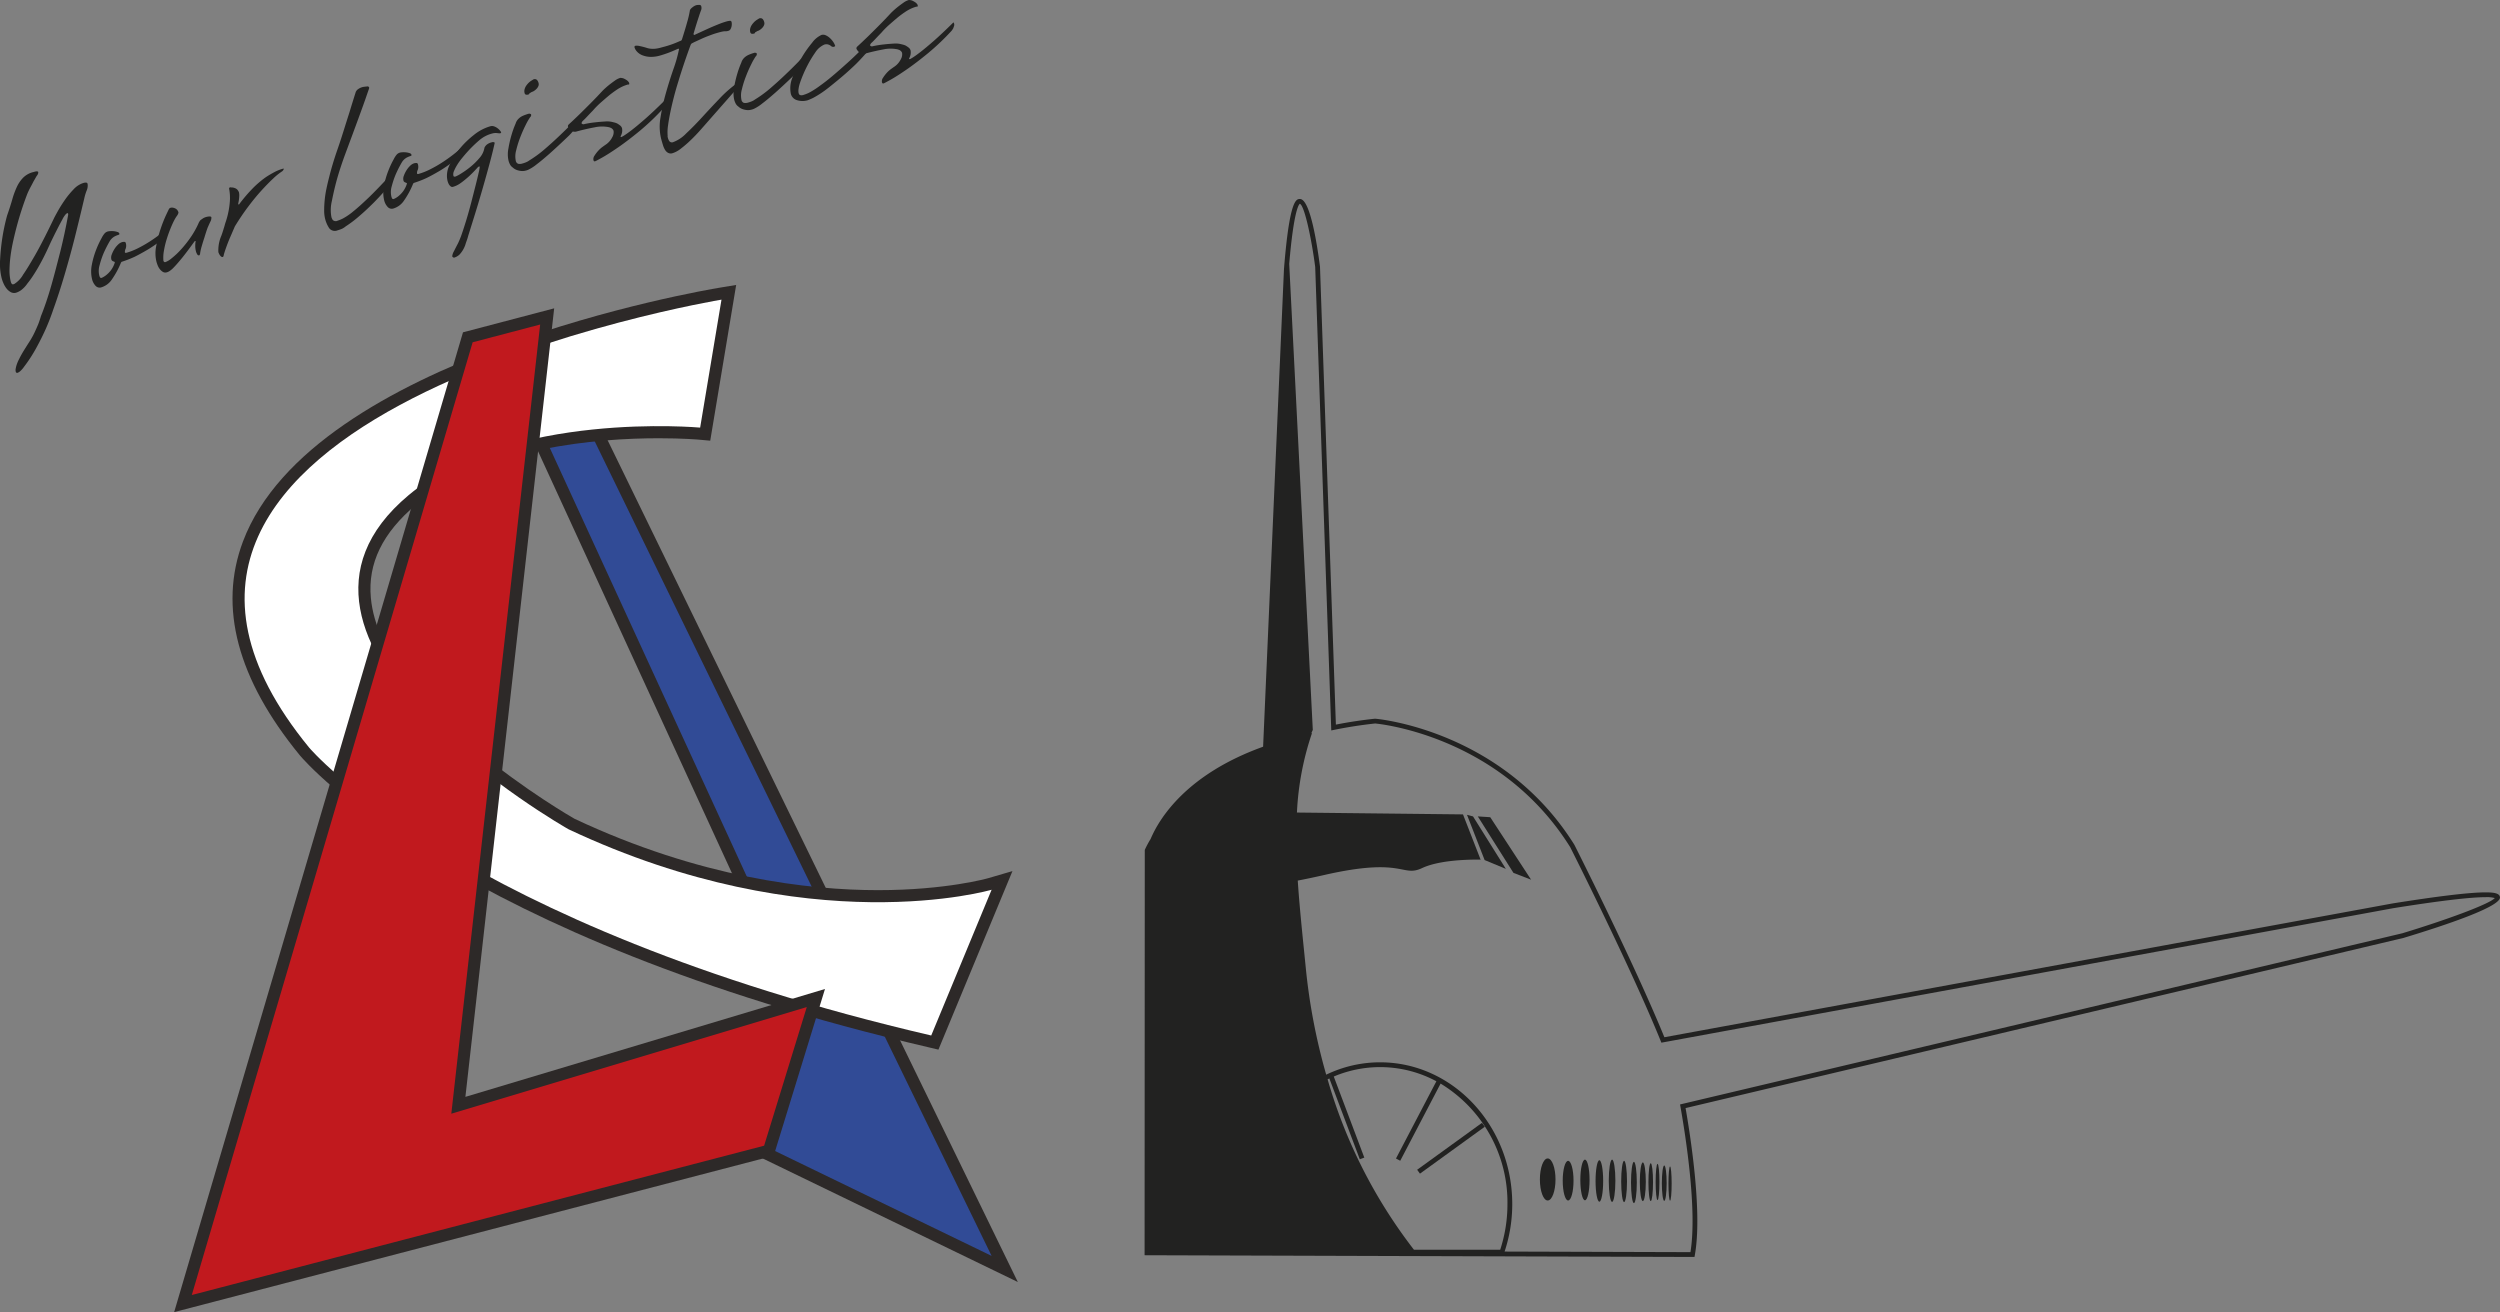 <svg id="Layer_1" data-name="Layer 1" xmlns="http://www.w3.org/2000/svg" viewBox="0 0 474.1 248.828"><rect x="0" y="0" width="474.1" height="248.828" fill="#808080" stroke="none"/><defs><style>.cls-1{fill:#222221;}.cls-2{fill:#2d2928;}.cls-3{fill:#314b96;}.cls-4{fill:#fff;}.cls-5{fill:#c1191e;}</style></defs><title>lca-logo-v2016_blank</title><path class="cls-1" d="M22.542,99.464a4.552,4.552,0,0,1-.757.847,1.557,1.557,0,0,1-.413.249l-0.129.035a0.04,0.04,0,0,1-.055-0.032,0.203,0.203,0,0,1-.186-0.178,1.271,1.271,0,0,1-.021-0.589l0.079-.389a7.04,7.04,0,0,1,.543-1.384,18.44,18.44,0,0,1,.892-1.616q0.574-.934,1.22-1.933a15.394,15.394,0,0,0,.887-1.636q0.376-.813.654-1.482,0.297-.768.508-1.513,0.523-1.287,1.032-2.798,0.508-1.512.967-3.125,0.459-1.614.873-3.214,0.415-1.603.796-3.08,0.858-3.439,1.5-7.003A0.508,0.508,0,0,0,30.917,70.395a0.118,0.118,0,0,0-.163-0.093,0.177,0.177,0,0,0-.101.05,0.089,0.089,0,0,1-.059.039,0.126,0.126,0,0,1-.074.066,4.337,4.337,0,0,0-.683,1.032c-0.33.593-.662,1.226-1.001,1.896q-0.601,1.171-1.303,2.643-0.886,1.982-1.663,3.428-0.779,1.447-1.395,2.393A18.302,18.302,0,0,1,23.18,83.665a5.099,5.099,0,0,1-1.215,1.268,3.385,3.385,0,0,1-.889.445,1.329,1.329,0,0,1-1.01-.093,2.578,2.578,0,0,1-.802-0.677,4.346,4.346,0,0,1-.582-0.965,6.895,6.895,0,0,1-.35-0.959,11.412,11.412,0,0,1-.304-3.585q0.111-2.045.389-3.908a37.959,37.959,0,0,1,.946-4.472q0.57-1.62.959-2.985a15.676,15.676,0,0,1,.883-2.416,6.208,6.208,0,0,1,1.218-1.771,4.097,4.097,0,0,1,1.874-1.033c0.143-.038.278-0.075,0.406-0.109a1.128,1.128,0,0,1,.429-0.024,0.039,0.039,0,0,0,.055.031c0.008,0.028.018,0.041,0.032,0.037s0.025,0.009.032,0.036a0.673,0.673,0,0,1-.016.28,1.253,1.253,0,0,1-.28.487L24.363,64.283c-0.159.316-.345,0.673-0.56,1.067q-0.322.591-.63,1.315a61.071,61.071,0,0,0-1.999,6.178q-0.341,1.283-.652,2.673-0.312,1.39-.497,2.746a23.851,23.851,0,0,0-.214,2.601,9.226,9.226,0,0,0,.192,2.24l0.069,0.257a1.003,1.003,0,0,0,.156.324,0.272,0.272,0,0,0,.323.096,0.866,0.866,0,0,0,.361-0.189,4.864,4.864,0,0,0,1.482-1.638q0.826-1.184,2.245-3.654,1.418-2.467,3.588-6.994,0.176-.368.731-1.366,0.555-.998,1.312-2.096a16.074,16.074,0,0,1,1.689-2.06A4.273,4.273,0,0,1,33.877,64.555a1.574,1.574,0,0,1,.444-0.052,0.307,0.307,0,0,1,.3.264,2.325,2.325,0,0,1-.201,1.291,10.349,10.349,0,0,0-.434,1.447q-0.895,3.816-1.844,7.601-0.82,3.246-1.884,6.855-1.065,3.612-2.116,6.507-0.63,1.91-1.484,3.836-0.743,1.668-1.784,3.576A27.85,27.85,0,0,1,22.542,99.464Z" transform="translate(-18.006 -29.875)"/><path class="cls-1" d="M49.935,73.281a1.394,1.394,0,0,1-.075.571,3.098,3.098,0,0,1-.236.566,1.909,1.909,0,0,1-.504.595,25.791,25.791,0,0,1-3.136,2.221q-1.444.847-2.497,1.361a20.546,20.546,0,0,1-2.322.902,0.3,0.3,0,0,0-.19.144l-0.031.053a16.172,16.172,0,0,1-1.696,3.14A3.704,3.704,0,0,1,37.252,84.358a1.046,1.046,0,0,1-1.165-.328,2.807,2.807,0,0,1-.589-1.079,6.291,6.291,0,0,1-.07-2.891,16.029,16.029,0,0,1,.816-2.832,16.789,16.789,0,0,1,1.032-2.204,4.126,4.126,0,0,1,.6-0.918,1.323,1.323,0,0,1,.595-0.343,2.744,2.744,0,0,1,.466-0.058,3.845,3.845,0,0,1,.692.019,3.359,3.359,0,0,1,.657.144,0.492,0.492,0,0,1,.36.314c0.031,0.114-.04.195-0.21,0.241a4.344,4.344,0,0,0-.74.314,2.537,2.537,0,0,0-.932.962A21.71,21.71,0,0,0,37.575,78.084a17.311,17.311,0,0,0-.69,2.111,3.769,3.769,0,0,0-.05,1.938,1.418,1.418,0,0,0,.135.331,0.27,0.27,0,0,0,.345.09,3.708,3.708,0,0,0,.977-0.63,4.91,4.91,0,0,0,.814-0.885,4.818,4.818,0,0,0,.678-1.396c-0.023-.086-0.05-0.125-0.078-0.118a1.351,1.351,0,0,1-.26-0.112,0.474,0.474,0,0,1-.328-0.37,1.477,1.477,0,0,1,.079-0.893,5.52,5.52,0,0,1,.485-1.002,4.352,4.352,0,0,1,.703-0.877,1.879,1.879,0,0,1,.785-0.486,1.446,1.446,0,0,1,.402-0.04,0.276,0.276,0,0,1,.287.22,1.701,1.701,0,0,1-.027,1.084,1.31,1.31,0,0,0-.143.658q0.045,0.171.302,0.102a12.165,12.165,0,0,0,2.194-.868,24.013,24.013,0,0,0,2.458-1.42,30.542,30.542,0,0,0,3.085-2.322,0.125,0.125,0,0,1,.074-0.065C49.859,73.118,49.904,73.168,49.935,73.281Z" transform="translate(-18.006 -29.875)"/><path class="cls-1" d="M55.78,78.302a0.341,0.341,0,0,1-.38-0.218,1.948,1.948,0,0,1-.224-0.49,4.618,4.618,0,0,1-.113-0.589,3.235,3.235,0,0,1-.027-0.61,5.257,5.257,0,0,1,.052-0.657l0.02-.096a0.079,0.079,0,0,0-.108-0.063,0.091,0.091,0,0,0-.058.039,0.092,0.092,0,0,1-.059.04l-0.031.054q-1.433,1.991-2.346,3.108-0.914,1.117-1.487,1.707a4.79,4.79,0,0,1-.871.763,2.162,2.162,0,0,1-.511.229,0.916,0.916,0,0,1-.758-0.093,2.198,2.198,0,0,1-.579-0.532,2.842,2.842,0,0,1-.399-0.716,6.654,6.654,0,0,1-.222-0.652,6.818,6.818,0,0,1-.04-3.036,23.057,23.057,0,0,1,.84-3.251,25.068,25.068,0,0,1,1.035-2.617c0.34-.717.532-1.112,0.573-1.186a0.126,0.126,0,0,0,.074-0.066,0.374,0.374,0,0,0,.101-0.049,0.481,0.481,0,0,1,.145-0.062,1.379,1.379,0,0,1,.764.114,1.107,1.107,0,0,1,.681.824,1.545,1.545,0,0,1-.31.634,7.262,7.262,0,0,0-.552.928q-0.3.584-.685,1.537c-0.258.634-.494,1.309-0.714,2.025a16.359,16.359,0,0,0-.502,2.129,7.199,7.199,0,0,0-.095,1.858,0.707,0.707,0,0,0,.102.202,0.285,0.285,0,0,0,.333.048,4.058,4.058,0,0,0,1.119-.692,14.655,14.655,0,0,0,1.72-1.61,21.393,21.393,0,0,0,1.866-2.336,16.749,16.749,0,0,0,1.604-2.884,4.269,4.269,0,0,1,.261-0.393c0.127-.094.28-0.204,0.461-0.33a2.382,2.382,0,0,1,.739-0.315c0.549-.118.847-0.09,0.893,0.08a1.541,1.541,0,0,1-.22.884q-0.289.63-.515,1.148-0.337.962-.599,1.857-0.255.756-.491,1.577a9.788,9.788,0,0,0-.312,1.391,0.493,0.493,0,0,1-.039.194c-0.021.036-.041,0.073-0.062,0.108A0.126,0.126,0,0,1,55.78,78.302Z" transform="translate(-18.006 -29.875)"/><path class="cls-1" d="M60.437,78.236a0.575,0.575,0,0,1-.071.248l-0.062.109a0.379,0.379,0,0,1-.36-0.063,1.264,1.264,0,0,1-.263-0.295,1.869,1.869,0,0,1-.184-0.339c-0.046-.11-0.072-0.18-0.08-0.209a6.958,6.958,0,0,1,.575-3.134c0.122-.337.233-0.666,0.33-0.982,0.099-.317.188-0.608,0.269-0.875a7.459,7.459,0,0,1,.242-0.799,15.791,15.791,0,0,0,.785-4.222,9.967,9.967,0,0,0-.125-1.822l-0.047-.171a0.133,0.133,0,0,1,.021-0.097,0.39,0.39,0,0,0,.041-0.103,0.111,0.111,0,0,1,.095-0.071,0.686,0.686,0,0,1,.279.016,1.506,1.506,0,0,1,.625.106,1.183,1.183,0,0,1,.461.265,1.502,1.502,0,0,1,.359.567,3.022,3.022,0,0,1,.055.627,8.025,8.025,0,0,1-.208,1.522c0.031,0.114.074,0.164,0.132,0.148a0.247,0.247,0,0,0,.105-0.12q0.606-.805,1.269-1.581,0.555-.653,1.257-1.369a16.576,16.576,0,0,1,1.377-1.266,14.306,14.306,0,0,1,1.333-1.002q0.625-.397,1.407-0.814a7.738,7.738,0,0,1,1.635-.648l0.043-.012,0.098,0.02a0.824,0.824,0,0,1-.324.499,11.573,11.573,0,0,0-1.676,1.347q-1.008.937-2.227,2.273-1.22,1.338-2.519,3.062-1.299,1.726-2.538,3.755-0.535,1.244-.987,2.284-0.391.93-.701,1.816Q60.544,77.796,60.437,78.236Z" transform="translate(-18.006 -29.875)"/><path class="cls-1" d="M92.55,62.922a2.236,2.236,0,0,1-.066.773q-0.095.325-.167,0.572a4.431,4.431,0,0,1-.237.477A47.637,47.637,0,0,1,88.873,68.314q-1.518,1.51-2.711,2.52a22.247,22.247,0,0,1-2.625,1.991,2.984,2.984,0,0,1-.807.493,7.037,7.037,0,0,1-.693.232,1.338,1.338,0,0,1-1.595-.394A5.574,5.574,0,0,1,79.668,71.395a6.325,6.325,0,0,1-.186-1.623c-0.002-.626.033-1.291,0.102-1.998a19.452,19.452,0,0,1,.336-2.152q0.231-1.094.502-2.129,0.589-2.404,1.516-5.083,0.568-1.62,1.172-3.547,0.604-1.928,1.15-3.634,0.606-1.994,1.225-3.95a3.018,3.018,0,0,1,.23-0.337,3.159,3.159,0,0,1,.402-0.291,2.725,2.725,0,0,1,.725-0.286c0.264-.041.515-0.071,0.755-0.09a0.337,0.337,0,0,1,.416.185,0.757,0.757,0,0,1-.027.237q-0.234.659-.774,2.225-0.467,1.319-1.352,3.733-0.885,2.415-2.345,6.338-0.98,2.648-1.635,4.978-0.552,2.029-.934,4.01a7.195,7.195,0,0,0-.082,3.093,2.016,2.016,0,0,0,.257.526,0.793,0.793,0,0,0,.926.117,6.064,6.064,0,0,0,1.069-.45,11.713,11.713,0,0,0,1.854-1.279q1.167-.933,2.897-2.592,1.729-1.657,4.243-4.399a0.132,0.132,0,0,0,.073-0.066,0.306,0.306,0,0,1,.19-0.143C92.461,62.763,92.52,62.808,92.55,62.922Z" transform="translate(-18.006 -29.875)"/><path class="cls-1" d="M105.33,58.326a1.375,1.375,0,0,1-.074.571,3.187,3.187,0,0,1-.236.567,1.902,1.902,0,0,1-.504.595,25.666,25.666,0,0,1-3.137,2.221q-1.443.847-2.496,1.361a20.608,20.608,0,0,1-2.322.901,0.304,0.304,0,0,0-.19.144l-0.031.054a16.152,16.152,0,0,1-1.696,3.14,3.705,3.705,0,0,1-1.994,1.523,1.044,1.044,0,0,1-1.165-.328,2.805,2.805,0,0,1-.589-1.078,6.291,6.291,0,0,1-.07-2.891,15.952,15.952,0,0,1,.816-2.833,16.779,16.779,0,0,1,1.032-2.203,4.126,4.126,0,0,1,.6-0.918,1.323,1.323,0,0,1,.595-0.343,2.782,2.782,0,0,1,.466-0.058,3.845,3.845,0,0,1,.692.019,3.324,3.324,0,0,1,.657.145,0.492,0.492,0,0,1,.36.314c0.031,0.114-.04.195-0.21,0.241a4.303,4.303,0,0,0-.74.314,2.542,2.542,0,0,0-.933.962,21.869,21.869,0,0,0-1.188,2.383,17.318,17.318,0,0,0-.69,2.111,3.769,3.769,0,0,0-.05,1.938,1.414,1.414,0,0,0,.135.33,0.269,0.269,0,0,0,.345.09,3.71,3.71,0,0,0,.977-0.63A4.905,4.905,0,0,0,94.502,66.084a4.815,4.815,0,0,0,.678-1.396c-0.023-.086-0.05-0.125-0.078-0.117a1.321,1.321,0,0,1-.26-0.112,0.473,0.473,0,0,1-.328-0.37,1.476,1.476,0,0,1,.079-0.892,5.52,5.52,0,0,1,.485-1.002,4.338,4.338,0,0,1,.703-0.877,1.869,1.869,0,0,1,.785-0.486,1.423,1.423,0,0,1,.401-0.041,0.277,0.277,0,0,1,.288.22,1.703,1.703,0,0,1-.027,1.085,1.299,1.299,0,0,0-.143.658q0.045,0.171.302,0.102a12.135,12.135,0,0,0,2.194-.868,24.09,24.09,0,0,0,2.458-1.419,30.726,30.726,0,0,0,3.085-2.322,0.125,0.125,0,0,1,.074-0.065C105.256,58.164,105.3,58.213,105.33,58.326Z" transform="translate(-18.006 -29.875)"/><path class="cls-1" d="M108.985,61.51c-0.016-.058-0.066-0.074-0.151-0.051a0.17,0.17,0,0,0-.101.05,0.091,0.091,0,0,1-.06.039,0.123,0.123,0,0,1-.073.066,21.265,21.265,0,0,1-1.817,1.842q-0.797.697-1.374,1.104a4.831,4.831,0,0,1-.95.554,5.69,5.69,0,0,1-.544.193,0.483,0.483,0,0,1-.463-0.104,1.432,1.432,0,0,1-.341-0.412,3.046,3.046,0,0,1-.248-0.666,4.397,4.397,0,0,1,.322-2.791,12.317,12.317,0,0,1,1.885-3.12,17.463,17.463,0,0,1,2.809-2.752,8.878,8.878,0,0,1,3.108-1.642,1.191,1.191,0,0,1,.741.029,2.53,2.53,0,0,1,.646.353,2.558,2.558,0,0,1,.465.448,1.611,1.611,0,0,1,.187.27,0.156,0.156,0,0,1-.125.217l-0.127.035a0.039,0.039,0,0,1-.055-0.031,1.538,1.538,0,0,1-.419-0.024,2.677,2.677,0,0,0-.462-0.013,2.834,2.834,0,0,0-.523.096,6.111,6.111,0,0,0-2.37,1.236,24.428,24.428,0,0,0-2.183,2.101q-0.601.668-1.15,1.341a11.517,11.517,0,0,0-.931,1.305,8.149,8.149,0,0,0-.585,1.143,1.422,1.422,0,0,0-.102.898,0.215,0.215,0,0,0,.104.133,0.528,0.528,0,0,0,.338-0.021,6.941,6.941,0,0,0,.999-0.545,16.532,16.532,0,0,0,1.769-1.256,12.615,12.615,0,0,0,1.738-1.708,3.877,3.877,0,0,0,.94-1.949,1.776,1.776,0,0,1,.403-0.544,2.33,2.33,0,0,1,1.016-.48,0.521,0.521,0,0,1,.527.086q-0.365,1.703-1.008,4.076-0.643,2.372-1.353,4.833-0.71,2.461-1.435,4.787-0.725,2.325-1.241,3.978a8.567,8.567,0,0,1-.268.874c-0.105.288-.199,0.566-0.279,0.832a5.148,5.148,0,0,1-1.072,1.802,2.426,2.426,0,0,1-.901.564,0.335,0.335,0,0,1-.376-0.037l-0.132-.146a2.316,2.316,0,0,1,.331-0.984q0.356-.713.75-1.462a15.436,15.436,0,0,0,.77-1.904q0.437-1.264.908-2.833,0.469-1.571.895-3.221,0.423-1.65.779-3.052,0.354-1.402.573-2.377A8.357,8.357,0,0,0,108.985,61.51Z" transform="translate(-18.006 -29.875)"/><path class="cls-1" d="M118.542,52.101a11.133,11.133,0,0,0-.842,1.465q-0.538,1.061-1.024,2.316a18.942,18.942,0,0,0-.774,2.477,4.134,4.134,0,0,0-.093,1.95,0.758,0.758,0,0,0,.469.629,1.61,1.61,0,0,0,.787-0.051c0.143-.039.298-0.088,0.464-0.148a4.366,4.366,0,0,0,.453-0.191,2.535,2.535,0,0,0,.393-0.243,22.119,22.119,0,0,0,2.964-2.175q1.468-1.267,2.67-2.417,1.425-1.347,2.751-2.712a1.836,1.836,0,0,1,.591-0.526c0.086-.023.147,0.037,0.186,0.179a2.206,2.206,0,0,1-.231,1.093,5.78,5.78,0,0,1-.558.907,11.732,11.732,0,0,1-.809.906q-2.331,2.234-3.793,3.522-1.462,1.286-2.341,1.938a7.92,7.92,0,0,1-1.559,1.017,2.386,2.386,0,0,1-.501.18,2.425,2.425,0,0,1-.964.077,3.648,3.648,0,0,1-.809-0.195,2.229,2.229,0,0,1-.717-0.448,1.599,1.599,0,0,1-.521-0.569,3.35,3.35,0,0,1-.287-0.725,5.496,5.496,0,0,1-.027-2.307,20.87,20.87,0,0,1,.601-2.614,17.425,17.425,0,0,1,.76-2.106,2.157,2.157,0,0,1,.41-0.775,2.755,2.755,0,0,1,.995-0.728,8.149,8.149,0,0,1,1.087-.386,0.403,0.403,0,0,1,.183-0.002,0.514,0.514,0,0,1,.26.112,0.748,0.748,0,0,1,.015.227A0.561,0.561,0,0,1,118.542,52.101Zm1.597-6.479a0.891,0.891,0,0,1-.074.662,1.734,1.734,0,0,1-.387.516,2.486,2.486,0,0,1-.614.441,1.546,1.546,0,0,0-.446.212,0.74,0.74,0,0,1-.202.101,0.271,0.271,0,0,1-.253.251,0.998,0.998,0,0,1-.311.038,0.376,0.376,0,0,1-.36-0.316,1.341,1.341,0,0,1-.019-0.66,2.216,2.216,0,0,1,.231-0.589,3.212,3.212,0,0,1,.439-0.577,3.117,3.117,0,0,1,.597-0.506q0.313-.198.473-0.287Q119.896,44.725,120.139,45.622Z" transform="translate(-18.006 -29.875)"/><path class="cls-1" d="M144.079,48.919q0.085-.023.12,0.105l0.034,0.128a0.747,0.747,0,0,1-.019.44c-0.051.151-.104,0.296-0.158,0.433a4.948,4.948,0,0,1-.292.446,45.315,45.315,0,0,1-4.429,4.22q-2.231,1.839-4.084,3.118-1.854,1.28-3.05,1.946-1.194.667-1.323,0.701a0.226,0.226,0,0,1-.236-0.028,0.39,0.39,0,0,1-.088-0.16,1.069,1.069,0,0,1,.182-0.851,6.479,6.479,0,0,1,.691-0.92,5.379,5.379,0,0,1,.865-0.783q0.461-.331.693-0.485a3.644,3.644,0,0,0,1.13-1.336,1.837,1.837,0,0,0,.251-1.191,0.736,0.736,0,0,0-.211-0.355,1.633,1.633,0,0,0-.262-0.205c-0.137-.054-0.255-0.098-0.355-0.132a6.513,6.513,0,0,0-2.77.014q-1.636.303-3.345,0.765a1.159,1.159,0,0,1-1.151-.192,2.18,2.18,0,0,1-.55-0.677,0.426,0.426,0,0,1,.048-0.334,0.488,0.488,0,0,1,.105-0.12q0.917-.843,1.972-1.862,0.905-.885,2.06-2.046,1.154-1.156,2.396-2.501a15.427,15.427,0,0,1,1.182-1.053q0.529-.419,1.106-0.826a3.421,3.421,0,0,1,1.047-.535,2.061,2.061,0,0,1,.624.106,4.415,4.415,0,0,1,.564.306,1.428,1.428,0,0,1,.481.512c0.054,0.199.038,0.311-.048,0.334l-0.182.003a7.753,7.753,0,0,0-.858.301,8.105,8.105,0,0,0-1.333.749,18.007,18.007,0,0,0-1.45,1.08q-0.634.538-1.432,1.234a16.089,16.089,0,0,0-1.532,1.537c-0.239.247-.478,0.496-0.716,0.744-0.189.203-.391,0.418-0.605,0.643q-0.321.341-.616,0.602a0.701,0.701,0,0,0-.137.175,0.489,0.489,0,0,0-.101.302,0.443,0.443,0,0,0,.41.164,17.844,17.844,0,0,1,2.193-.362q0.888-.103,1.859-0.158a4.285,4.285,0,0,1,1.574.147,3.209,3.209,0,0,1,.702.224,5.058,5.058,0,0,1,.56.376,1.021,1.021,0,0,1,.381.562,2.28,2.28,0,0,1,.026.52,2.219,2.219,0,0,1-.278.923,0.038,0.038,0,0,0-.031.054l0.023,0.086c0.015,0.057.065,0.073,0.15,0.05a5.874,5.874,0,0,0,.516-0.298c0.314-.193.795-0.535,1.44-1.031q0.968-.742,2.488-2.069,1.521-1.326,3.69-3.471Z" transform="translate(-18.006 -29.875)"/><path class="cls-1" d="M152.645,52.473q-0.839.959-1.771,2.013-0.93,1.053-1.896,1.978a21.06,21.06,0,0,1-1.858,1.602,4.849,4.849,0,0,1-1.577.862,1.093,1.093,0,0,1-.816-0.055,1.521,1.521,0,0,1-.585-0.551,3.862,3.862,0,0,1-.409-0.92q-0.171-.551-0.344-1.191a9.756,9.756,0,0,1-.119-4.091,39.831,39.831,0,0,1,1.034-4.657q0.669-2.356,1.418-4.507a26.445,26.445,0,0,0,1.032-3.647,0.185,0.185,0,0,0,.008-0.14c-0.016-.057-0.08-0.069-0.194-0.039q-1.266.571-2.103,0.865-0.838.294-1.308,0.421a6.03,6.03,0,0,1-1.905.24,4.329,4.329,0,0,1-1.46-.316,2.721,2.721,0,0,1-.984-0.674,2.016,2.016,0,0,1-.466-0.79,0.236,0.236,0,0,1,.188-0.326,2.274,2.274,0,0,1,.844.071,12.911,12.911,0,0,1,1.332.351,3.08,3.08,0,0,0,.678.138,3.888,3.888,0,0,0,.807.012,6.453,6.453,0,0,0,1.154-.221l0.897-.242q0.341-.092,1.034-0.325,0.694-.233,1.715-0.692l0.129-.035a0.36,0.36,0,0,0,.179-0.186c0.021-.035.089-0.237,0.203-0.605q0.171-.549.415-1.349,0.242-.799.509-1.765a18.312,18.312,0,0,0,.421-1.923,1.792,1.792,0,0,1,.271-0.348c0.099-.087.23-0.192,0.396-0.313a1.913,1.913,0,0,1,.634-0.285,4.765,4.765,0,0,1,.521-0.026,0.339,0.339,0,0,1,.333.299,1.114,1.114,0,0,1-.042.699q-0.214.563-.438,1.264-0.204.605-.461,1.431-0.258.825-.541,1.818c0.039,0.144.102,0.202,0.187,0.179q1.425-.661,2.405-1.107,0.979-.448,2.033-0.87a16.186,16.186,0,0,1,1.738-.607,3.714,3.714,0,0,1,.48-0.084,0.302,0.302,0,0,1,.38.218,2.009,2.009,0,0,1-.006.826,1.808,1.808,0,0,1-.198.535,0.69,0.69,0,0,1-.439.325,1.757,1.757,0,0,1-.327.065c-0.075.005-.166,0.007-0.273,0.005a2.402,2.402,0,0,0-.423.046c-0.175.032-.404,0.086-0.689,0.163-0.455.123-.865,0.249-1.228,0.377q-0.543.195-1.103,0.412-0.56.22-1.15,0.495-0.59.272-1.324,0.609a2.797,2.797,0,0,1-.383.194,0.72,0.72,0,0,0-.22.289q-1.349,3.663-2.339,6.955-0.445,1.405-.825,2.88-0.382,1.478-.672,2.863-0.29,1.383-.45,2.572a8.659,8.659,0,0,0-.069,2.036,0.18,0.18,0,0,0-.009.14l0.069,0.257a1.829,1.829,0,0,0,.269.569,0.618,0.618,0,0,0,.669.186,6.648,6.648,0,0,0,2.507-1.663q1.482-1.384,3.092-3.149,1.608-1.762,3.271-3.495a22.687,22.687,0,0,1,3.125-2.769,0.125,0.125,0,0,0,.065.075,0.359,0.359,0,0,1,.155.234,0.859,0.859,0,0,1-.18.69Z" transform="translate(-18.006 -29.875)"/><path class="cls-1" d="M161.339,40.547a11.059,11.059,0,0,0-.841,1.466,25.132,25.132,0,0,0-1.024,2.315,18.786,18.786,0,0,0-.775,2.478,4.132,4.132,0,0,0-.093,1.949,0.759,0.759,0,0,0,.469.629,1.611,1.611,0,0,0,.787-0.051q0.214-.058.465-0.148a4.243,4.243,0,0,0,.452-0.191,2.42,2.42,0,0,0,.393-0.243,22.119,22.119,0,0,0,2.964-2.175q1.468-1.267,2.67-2.417,1.425-1.346,2.751-2.712a1.836,1.836,0,0,1,.591-0.526c0.086-.023.148,0.037,0.187,0.179a2.226,2.226,0,0,1-.231,1.093,5.906,5.906,0,0,1-.558.907,11.656,11.656,0,0,1-.81.906q-2.331,2.234-3.792,3.522-1.463,1.287-2.341,1.938a7.897,7.897,0,0,1-1.559,1.017,2.392,2.392,0,0,1-.502.18,2.416,2.416,0,0,1-.964.077,3.69,3.69,0,0,1-.809-0.194,2.257,2.257,0,0,1-.717-0.448,1.607,1.607,0,0,1-.521-0.569,3.35,3.35,0,0,1-.287-0.725,5.514,5.514,0,0,1-.027-2.307,21.212,21.212,0,0,1,.601-2.614,17.453,17.453,0,0,1,.761-2.107A2.157,2.157,0,0,1,158.987,41a2.748,2.748,0,0,1,.995-0.727,8.091,8.091,0,0,1,1.088-.386,0.386,0.386,0,0,1,.182-0.002,0.51,0.51,0,0,1,.26.112,0.746,0.746,0,0,1,.015.226A0.554,0.554,0,0,1,161.339,40.547Zm1.597-6.479a0.895,0.895,0,0,1-.073.662,1.756,1.756,0,0,1-.388.517,2.493,2.493,0,0,1-.614.441,1.544,1.544,0,0,0-.446.211A0.74,0.74,0,0,1,161.212,36a0.27,0.27,0,0,1-.253.251,0.967,0.967,0,0,1-.311.038,0.375,0.375,0,0,1-.36-0.315,1.329,1.329,0,0,1-.018-0.66,2.178,2.178,0,0,1,.23-0.589,3.294,3.294,0,0,1,.439-0.577,3.153,3.153,0,0,1,.597-0.506c0.209-.131.366-0.228,0.473-0.287Q162.692,33.171,162.936,34.068Z" transform="translate(-18.006 -29.875)"/><path class="cls-1" d="M182.738,38.162a1.46,1.46,0,0,1,.057.466,1.406,1.406,0,0,1-.062.36,3.013,3.013,0,0,1-.091.345,4.239,4.239,0,0,1-.664.936q-0.457.515-1.01,1.097-0.552.586-1.212,1.199c-0.438.41-.881,0.81-1.324,1.205q-1.521,1.329-3.371,2.789a19.293,19.293,0,0,1-2.799,1.855,10.431,10.431,0,0,1-1.106.482,3.487,3.487,0,0,1-1.976-.017,1.681,1.681,0,0,1-1.203-1.233,5.295,5.295,0,0,1,.287-3.01,19.813,19.813,0,0,1,1.623-3.577,20.553,20.553,0,0,1,2.127-3.073,4.473,4.473,0,0,1,1.797-1.492,1.173,1.173,0,0,1,.801.081,2.884,2.884,0,0,1,.782.522,4.05,4.05,0,0,1,.636.744,2.638,2.638,0,0,1,.363.75,0.492,0.492,0,0,1-.609.12,0.292,0.292,0,0,1-.163-0.094,1.51,1.51,0,0,0-.758-0.346,1.673,1.673,0,0,0-.472.036,3.873,3.873,0,0,0-1.769,1.508,21.601,21.601,0,0,0-1.474,2.438,24.111,24.111,0,0,0-1.408,3.267,6.096,6.096,0,0,0-.309,1.322,2.196,2.196,0,0,0,.023.68,0.62,0.62,0,0,0,.237.371,1.106,1.106,0,0,0,.767-0.046,6.189,6.189,0,0,0,1.192-.505,16.151,16.151,0,0,0,1.909-1.249q1.154-.814,2.569-2.022,1.194-1.011,2.814-2.479,1.619-1.467,3.483-3.392a0.132,0.132,0,0,0,.074-0.066,0.089,0.089,0,0,0,.058-0.039,0.092,0.092,0,0,1,.059-0.039C182.675,38.042,182.715,38.077,182.738,38.162Z" transform="translate(-18.006 -29.875)"/><path class="cls-1" d="M198.793,34.148c0.057-.015.098,0.02,0.12,0.106l0.035,0.128a0.747,0.747,0,0,1-.02.44c-0.051.151-.103,0.296-0.158,0.433a4.679,4.679,0,0,1-.292.445,45.303,45.303,0,0,1-4.428,4.22q-2.232,1.839-4.085,3.119-1.854,1.28-3.05,1.946-1.194.666-1.322,0.701a0.226,0.226,0,0,1-.237-0.028,0.4,0.4,0,0,1-.089-0.159,1.081,1.081,0,0,1,.183-0.851,6.492,6.492,0,0,1,.692-0.92,5.272,5.272,0,0,1,.865-0.783c0.307-.221.538-0.382,0.693-0.486a3.636,3.636,0,0,0,1.129-1.335,1.838,1.838,0,0,0,.251-1.191,0.732,0.732,0,0,0-.21-0.355,1.619,1.619,0,0,0-.262-0.205c-0.137-.054-0.256-0.098-0.356-0.132a6.517,6.517,0,0,0-2.769.014q-1.636.303-3.346,0.765a1.159,1.159,0,0,1-1.151-.192,2.186,2.186,0,0,1-.55-0.677,0.426,0.426,0,0,1,.048-0.334,0.501,0.501,0,0,1,.105-0.12q0.917-.843,1.972-1.862,0.905-.885,2.06-2.046,1.154-1.157,2.396-2.501a15.255,15.255,0,0,1,1.183-1.053q0.527-.42,1.105-0.826a3.414,3.414,0,0,1,1.048-.535,2.066,2.066,0,0,1,.624.106,4.462,4.462,0,0,1,.563.306,1.428,1.428,0,0,1,.482.512c0.054,0.199.037,0.311-.048,0.334l-0.183.003a7.947,7.947,0,0,0-.858.301,8.176,8.176,0,0,0-1.333.748,17.84,17.84,0,0,0-1.449,1.08q-0.636.538-1.432,1.234a16.047,16.047,0,0,0-1.533,1.537c-0.238.247-.478,0.496-0.716,0.743-0.189.203-.391,0.419-0.604,0.643q-0.322.341-.617,0.603a0.728,0.728,0,0,0-.136.175,0.487,0.487,0,0,0-.102.302,0.443,0.443,0,0,0,.41.164,17.878,17.878,0,0,1,2.193-.363q0.889-.103,1.859-0.158a4.302,4.302,0,0,1,1.575.148,3.191,3.191,0,0,1,.701.224,5.058,5.058,0,0,1,.561.375,1.021,1.021,0,0,1,.38.562,2.18,2.18,0,0,1-.251,1.443,0.039,0.039,0,0,0-.032.054l0.023,0.086c0.016,0.057.065,0.073,0.151,0.05,0.027-.007.2-0.106,0.515-0.298,0.315-.193.795-0.535,1.44-1.031q0.968-.743,2.488-2.069,1.521-1.327,3.691-3.471Z" transform="translate(-18.006 -29.875)"/><path class="cls-1" d="M489.378,199.104c-2.997,0-8.95.708-17.705,2.108L333.639,226.576c-5.807-14.206-16.938-36.241-17.07-36.499-13.636-21.817-37.48-23.892-37.803-23.908-2.507.264-4.942,0.631-7.425,1.12l-3.012-86.855c-0.618-4.788-1.934-12.821-3.8-12.821-0.691,0-1.976,0-3.032,13.315l-3.955,90.545c-0.036.016-.069,0.031-0.106,0.047C242.878,176.795,237.818,185.17,236.208,188.98a18.021,18.021,0,0,0-1.107,2.075l-0.035,76.862,104.282,0.329,0.068-.376c1.416-7.791-.695-21.764-1.757-27.858l136.147-32.267c8.488-2.569,18.552-5.999,18.294-7.745C491.99,199.256,490.932,199.104,489.378,199.104ZM270.107,234.398l5.773,15.323,0.853-.321-5.791-15.371a22.54,22.54,0,0,1,19.46.898l-7.663,14.649L283.547,250l7.653-14.632a26.332,26.332,0,0,1,12.678,22.851,27.682,27.682,0,0,1-1.374,8.658H286.147a96.259,96.259,0,0,1-16.376-32.316C269.883,234.507,269.994,234.451,270.107,234.398Zm203.462-27.533L337.03,239.224l-0.418.099,0.075,0.423c1.009,5.707,3.187,19.679,1.897,27.585l-35.245-.111a28.574,28.574,0,0,0,1.45-9.002c0-14.826-11.244-26.887-25.063-26.887a23.488,23.488,0,0,0-10.219,2.346,114.267,114.267,0,0,1-3.877-20.294c-0.571-5.759-1.169-11.24-1.517-16.515,1.35-.254,3.026-0.604,5.131-1.082,15.038-3.417,14.583.532,18.457-1.291,3.873-1.823,11.089-1.595,11.089-1.595l-3.342-8.583-31.491-.352a54.627,54.627,0,0,1,2.857-15.066c-0.044.009-.085,0.02-0.13,0.029l0.281-.636L262.494,79.916c0.882-10.359,1.866-11.311,2.016-11.394,0.855,0.303,2.196,6.464,2.911,11.986l3.046,87.887,0.527-.107c2.638-.536,5.212-0.933,7.785-1.211,0.233,0.018,23.632,2.068,36.996,23.448,0.114,0.224,11.407,22.584,17.159,36.739l0.14,0.344,138.753-25.497c8.697-1.391,14.602-2.095,17.551-2.095a5.934,5.934,0,0,1,1.744.163C490.113,201.345,481.572,204.442,473.569,206.865Z" transform="translate(-18.006 -29.875)"/><polygon class="cls-1" points="278.201 154.52 281.544 163.102 285.569 164.773 279.341 154.823 278.201 154.52"/><polygon class="cls-1" points="280.252 154.823 287.012 165.533 290.355 166.824 282.608 154.975 280.252 154.823"/><rect class="cls-1" x="285.579" y="247.168" width="15.178" height="0.911" transform="translate(-107.511 189.013) rotate(-35.891)"/><ellipse class="cls-1" cx="293.505" cy="223.674" rx="1.481" ry="3.988"/><ellipse class="cls-1" cx="297.379" cy="223.901" rx="1.025" ry="3.76"/><ellipse class="cls-1" cx="300.569" cy="223.769" rx="0.874" ry="3.854"/><ellipse class="cls-1" cx="303.303" cy="223.958" rx="0.721" ry="3.93"/><ellipse class="cls-1" cx="305.715" cy="223.921" rx="0.627" ry="4.007"/><ellipse class="cls-1" cx="307.993" cy="224.054" rx="0.551" ry="3.912"/><ellipse class="cls-1" cx="309.854" cy="224.243" rx="0.55" ry="3.912"/><ellipse class="cls-1" cx="311.544" cy="224.11" rx="0.569" ry="3.665"/><ellipse class="cls-1" cx="313.044" cy="224.186" rx="0.436" ry="3.589"/><ellipse class="cls-1" cx="314.336" cy="224.148" rx="0.361" ry="3.437"/><ellipse class="cls-1" cx="315.608" cy="224.377" rx="0.456" ry="3.361"/><ellipse class="cls-1" cx="316.709" cy="224.452" rx="0.304" ry="3.247"/><polygon class="cls-2" points="142.137 218.476 150.551 191.142 100.07 81.307 111.609 76.054 193.022 243.124 142.137 218.476"/><polygon class="cls-3" points="110.527 79.067 188.049 238.169 144.908 217.27 152.997 190.979 103.113 82.441 110.527 79.067"/><path class="cls-2" d="M194.082,228.48c-89.386-20.827-118.039-53.962-119.214-55.363C63.016,158.65,59.4,145.014,64.083,132.559c13.159-34.942,87.221-47.603,90.37-48.123l3.16-.525-4.919,29.535-2.118-.192c-0.036-.006-3.009-0.27-7.618-0.27-11.575,0-32.935,1.631-45.985,12.549-6.416,5.369-9.243,11.164-8.639,17.717,1.926,20.976,38.266,41.694,38.626,41.899,23.757,11.171,44.423,13.533,57.548,13.533,12.955,0,20.833-2.252,20.912-2.273l4.588-1.342-14.041,33.858Z" transform="translate(-18.006 -29.875)"/><path class="cls-4" d="M76.625,171.642s28.311,33.71,117.978,54.605l11.452-27.642s-34.379,10.113-80.217-11.459c0,0-63.374-35.733-30.336-63.371,19.24-16.102,55.279-12.808,55.279-12.808l4.048-24.269S24.718,108.275,76.625,171.642Z" transform="translate(-18.006 -29.875)"/><polygon class="cls-2" points="87.802 63.021 105.095 58.472 88.258 208.008 156.451 187.55 146.726 219.166 33.027 248.828 87.802 63.021"/><polygon class="cls-5" points="102.437 61.541 89.632 64.911 36.373 245.585 144.908 217.27 152.997 190.979 85.587 211.203 102.437 61.541"/></svg>